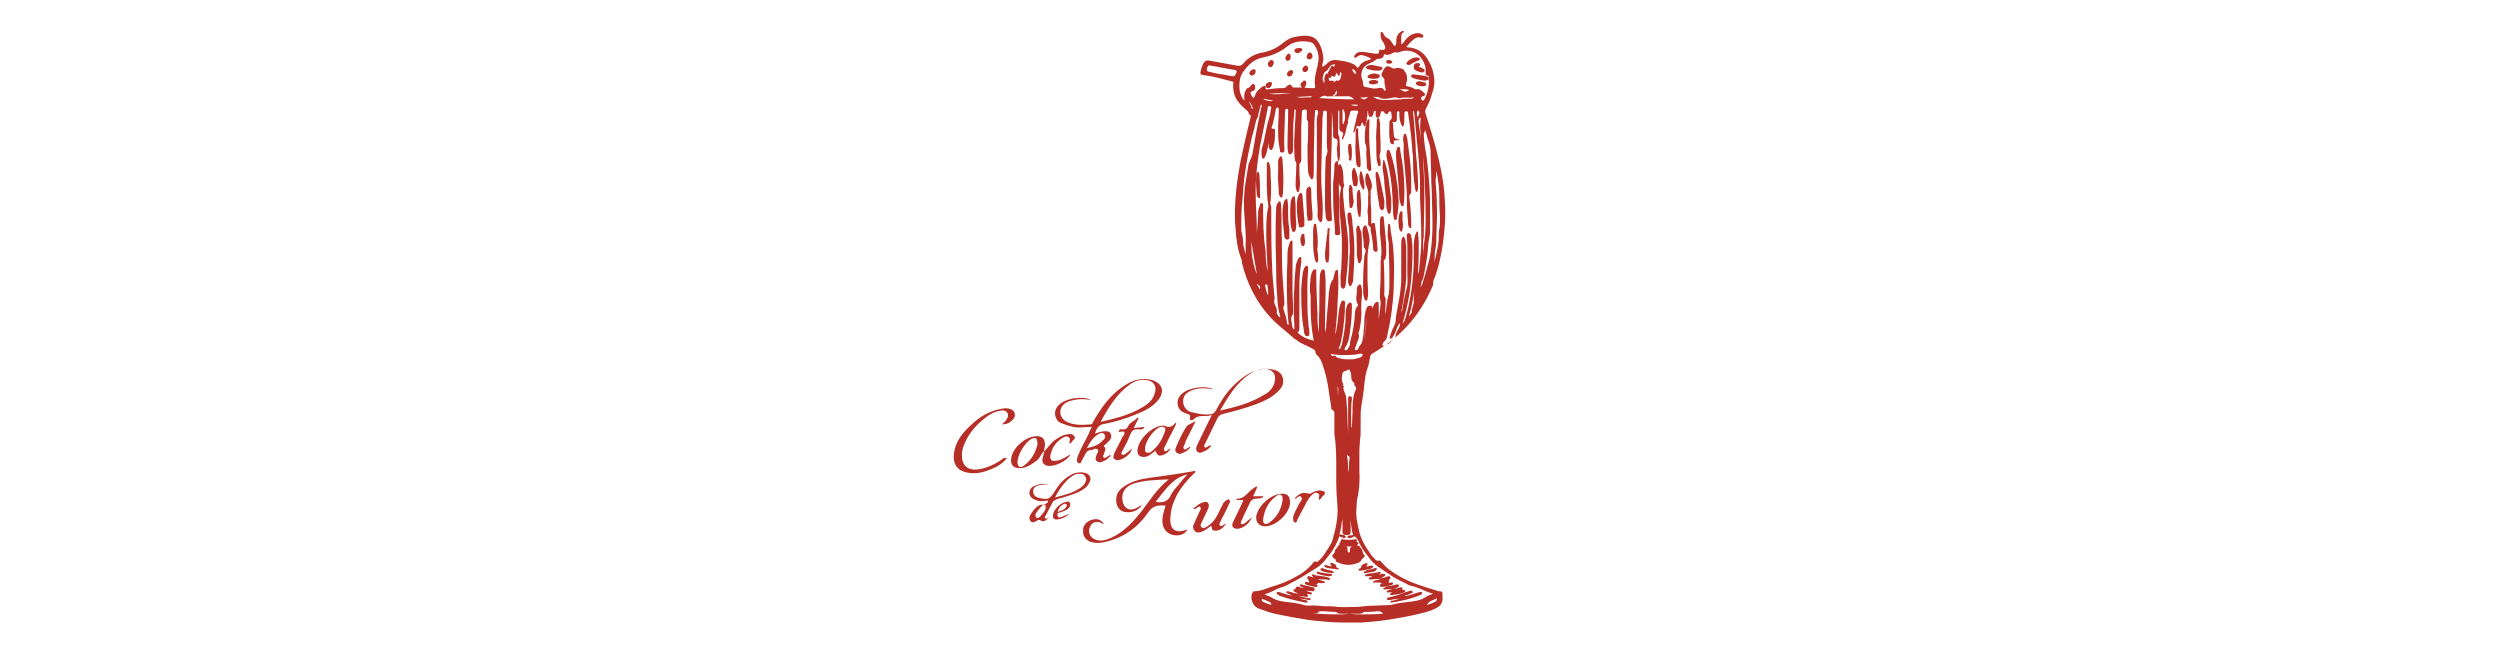 <?xml version="1.0" encoding="UTF-8"?> <svg xmlns="http://www.w3.org/2000/svg" version="1.1" id="Capa_1" x="0" y="0" viewBox="0 0 111.8 104.3" xml:space="preserve" width="400"><style>.st0{fill:#b72e26}</style><path class="st0" d="M44.2 79.2c.8-1.4 1.8-2.6 3-3.7-.1-.2-.3-.2-.4-.1-2.2.4-4.4.7-6.6 1-1.5.2-3.1.5-4.4 1.4-.9.6-1.4 1.3-1.3 2.4 0 .8.6 1.6 1.3 1.7 1.1.2 2-.1 2.8-1-.4 0-.5.2-.7.3-1.2.7-2.2.2-2.4-1.1-.2-1.3.4-2.2 1.7-2.7 1.8-.6 3.8-.6 5.7-.7-1.9 1.5-3.1 3.5-4.5 5.3-1.3 1.6-2.7 3.1-4.6 4-.9.4-1.8.7-2.7.3-.8-.3-1.2-1.2-.8-2 .3-.8 1.1-1 1.9-.6.1.1.2.2.3.1-.5-.7-1.1-.9-2-.6-.9.3-1.4 1-1.3 1.9 0 .8.5 1.3 1.2 1.6.6.2 1.3.2 1.9.1 3.1-.6 5.5-2.2 7.3-4.8.7-1.1 1.6-1.2 2.8-1.1-.3.9-.6 1.9-.5 2.8.1 1 .8 1.7 1.7 1.9 1 .2 1.9-.1 2.3-.9-2 .8-3 0-2.7-2.3.1-1.2.5-2.2 1-3.2zm-3.4 1.1c1.5-1.9 2.8-3.9 5.1-4.4-.4.4-.9 1-1.3 1.5-.5.6-1 1.1-1.3 1.7-.5 1.2-1.4 1.4-2.5 1.2zM27.6 68.3c.9.2 1.9 0 3 0-.2.4-.4.7-.5 1.1-.6 1.2-1.3 2.4-1.8 3.7-.1.4-.2.9.2 1 .4.2.4-.4.6-.6.4-.6.5-1.5 1.4-1.5.3 0 .7-.4 1-.1.3.3-.1.6-.2 1-.1.3-.2.6.1.9.2.2.5.2.8.1.5-.2.9-.4 1.2-.8.1 0 .3-.2.2-.2-.2-.2-.2 0-.4.1s-.5.4-.7.2c-.3-.2.1-.5.1-.8.1-.3.3-.6 0-.9-.2-.2 0-.3.2-.4l.6-.6c.3-.3.4-.7.2-1.1-.2-.4-.5-.4-.9-.4-.6 0-1.1.2-1.6.4.2-.9.7-1.5 1.6-1.6 1.6-.3 3.2-.8 4.7-1.4 1.5-.6 2.9-1.2 3.9-2.5 1-1.4.5-2.6-1.1-3.1-1.6-.4-3.1 0-4.4.9-2.2 1.4-3.6 3.4-4.9 5.6-.1.2-.2.6-.5.6-1.4.1-2.7.2-4-.5-1.2-.8-1.1-2.3.1-3 .6-.3 1.2-.4 1.8-.5.7-.1 1.5 0 2.2.1-1.4-.7-4.1-.3-5.2.8-.8.8-.8 1.9 0 2.7.8.4 1.5.6 2.3.8zm9.1-6.8c.7-.5 1.5-.8 2.5-.7 1.3.1 1.9 1 1.4 2.3-.4 1.2-1.4 1.8-2.5 2.4-1.9 1-3.9 1.5-6.1 2 1.3-2.4 2.6-4.5 4.7-6zm-5.1 8c.3-.2.7-.4 1 0 .3.4 0 .8-.3 1-.6.7-1.5 1-2.5 1.2.5-1 1-1.7 1.8-2.2zM45.8 66.2c.3.1.6.1.5.7-.1.4.3.4.6.2.8-.9 1.9-.3 2.9-.7l-.7 1.4c-.6 1.2-1.1 2.3-1.7 3.5-.1.3-.2.6 0 .9.2.2.4.3.7.2.6-.2 1.2-.5 1.6-1.1-.2-.1-.2 0-.3 0-.2.1-.5.4-.7.3-.3-.2 0-.6.1-.8.6-1.3 1.3-2.6 1.9-3.9.2-.4.5-.6 1-.7 1.7-.4 3.4-.9 5.1-1.5 1.3-.5 2.7-1.1 3.7-2.2.6-.6.9-1.3.6-2.2-.3-.8-1-1.1-1.7-1.2-1.6-.3-3 .2-4.2 1-2.1 1.4-3.6 3.3-4.7 5.5-.3.5-.6.7-1.1.7-.9.1-1.8-.1-2.6-.3-1-.1-1.6-.9-1.6-1.8s.5-1.4 1.5-1.8c1.1-.4 2.3-.3 3.4-.1-1.4-.7-4.1-.3-5.2.8-.8.8-.8 1.9 0 2.7.1 0 .5.3.9.4zm10.1-6.4c.7-.5 1.5-.8 2.4-.8 1.3.1 1.9 1 1.5 2.3-.3.9-.9 1.5-1.7 1.9-2.1 1.3-4.4 1.9-7 2.5 1.4-2.4 2.7-4.5 4.8-5.9zM16.2 73.5c-1.1.8-2.4 1.4-3.8 1.6-1.7.2-2.6-.6-2.6-2.3 0-.5.1-1 .3-1.5.6-1.6 1.6-2.9 2.9-4 .9-.8 1.8-1.4 3-1.6.4-.1.9 0 1.1.4.2.4 0 .8-.2 1.1-.2.3-.5.5-.7.7.7 0 1.2-.2 1.7-.7.7-.7.4-1.6-.5-1.8-.4-.1-.8-.1-1.2 0-1.8.3-3.3 1.1-4.6 2.3-1.6 1.4-2.9 2.9-3.1 5.1-.1 1.5.6 2.5 2.1 2.8 1.3.3 2.6 0 3.8-.5 1-.4 1.9-.9 2.6-1.8-.6-.1-.6.1-.8.2zM52.2 80c-.3.2-.6.4-.7.8-.3.5-.5 1-.7 1.4-.4.8-.9 1.5-1.7 2-.3.2-.6.4-.9.2-.4-.3-.1-.6 0-.9.3-.7.7-1.4 1-2.1.1-.3.2-.6 0-.9-.2-.3-.5-.2-.9-.1-.6.2-1 .6-1.5 1 .2.1.3 0 .4 0 .2-.1.5-.5.7-.3.3.2 0 .6-.1.8-.3.7-.6 1.3-.9 2-.2.4-.1.8.2 1.1.3.3.7.2 1 .1.6-.2 1.1-.6 1.6-1 .1.4.1.8.5.8.9.1 1.4-.5 1.9-1.1-.1 0-.2.1-.3.1-.2.1-.5.4-.7.2-.2-.2 0-.5.1-.7.2-.4.3-.7.5-1 .3-.6.6-1.2.9-1.9.1-.1.2-.3 0-.5-.1-.2-.2-.1-.4 0zM37.9 72c-.1.8.4 1.2 1.2 1.1.7-.1 1.1-.6 1.7-1 .1.4.3.8.7.8.8-.1 1.3-.5 1.7-1.1-.1 0-.2 0-.3.1-.2.1-.5.5-.7.2-.2-.2 0-.5.1-.7.1-.1.1-.3.2-.4.5-1.1 1.1-2.1 1.6-3.2 0-.1-.1-.1-.1-.2-.5.7-1.1.9-1.8.5H42c-1.7 0-4 2.2-4.1 3.9zm3.7-3.7c.5-.1.9.1.7.7-.4 1.2-1 2.3-2.1 3.2-.2.2-.5.3-.9.2-.2-.1-.2-.4-.2-.5 0-1.4 1.5-3.3 2.5-3.6zM61 79c-1.7 0-3.8 1.9-4.1 3.6-.1.9.4 1.5 1.2 1.6 1.8.2 4.3-2.1 4.2-3.9 0-.9-.5-1.4-1.3-1.3zm-2.1 4.7c-.5.3-1 .1-.9-.6.2-1.6.9-2.9 2.2-3.8.6-.4 1-.1.9.8-.2 1.4-.9 2.7-2.2 3.6zM23 72.1c-.1-.3.1-.6.1-.9 0-1-.5-1.5-1.5-1.4-1.7.1-3.7 1.9-3.9 3.5-.2 1.1.4 1.7 1.6 1.6 1-.1 1.8-.7 2.6-1.3.4-.4.6-1 1.1-1.5zm-3.4 2.5c-.5.3-.8.1-.9-.5-.1-1.2 1.2-3.4 2.3-3.9.6-.3.9-.1.9.9-.3 1.3-1 2.6-2.3 3.5z"></path><path class="st0" d="M36.7 69.6c.3-.7.6-1 1.4-.9.3 0 .7.1.9-.4-.6.1-1.1.1-1.7.2.3-.6.5-1.1.8-1.6-.1 0-.1-.1-.2-.1-.4.6-1.2.7-1.5 1.4-.2.4-.4.5-.8.5-.3 0-.7-.1-.7.4h.2c.2 0 .6-.2.7.1.1.2-.1.5-.3.7-.4.9-.9 1.7-1.3 2.6-.2.5-.3.9.3 1.1.8.2 2.4-.9 2.5-1.8-.4.3-.7.6-1 .8-.2.1-.4.3-.6.1-.2-.2 0-.4.1-.6.4-.8.9-1.6 1.2-2.5zM55.9 80.4c.2-.4.4-.5.8-.6.4-.1 1 .1 1.4-.4h-1.7c.2-.5.5-1 .7-1.6-1.4.4-1.8 2.1-3.4 2 0 .1.1.1.1.2h1c0 .3-.2.5-.3.8-.4.9-.9 1.8-1.3 2.7-.3.6-.1 1 .5 1.1.9.1 2.1-.8 2.5-1.8-.4.3-.8.6-1.1.9-.2.1-.4.3-.6.1-.2-.2 0-.4.1-.6.4-1 .9-1.9 1.3-2.8zM23.4 74.5c1.1.3 3.2-.7 3.8-1.8-.8.4-1.4.9-2.2 1-.9.2-1.2-.2-1-1 .2-1 .8-1.9 1.7-2.5.3-.2.7-.5 1.1-.3.5.2.2.7.2 1l.1.1.3-.3c.1-.3.7-.5.4-.9-.3-.4-.7-.4-1.2-.3-.7.1-1.3.5-1.9.9-.7.5-1.1 1.2-1.7 1.8l-.3 1.2c-.1.5.1.9.7 1.1zM67.3 78.5c-.5-.1-1 .1-1.4.3-.2.1-.3.2-.5.2-1.1-.3-1.6-.1-2.4.8.4.1.7-.7 1.1-.3.3.4-.2.8-.4 1.2l-.6 1.2c-.1.3-.3.6-.3 1 0 .3 0 .6.3.7.3.1.3-.3.4-.5.3-.6.6-1.1.9-1.7.4-.7.7-1.5 1.3-2.1.3-.3.6-.6 1-.4.5.2.2.6.2.9 0 .1.1.1.1.2.2-.2.4-.4.5-.6.6-.4.5-.8-.2-.9zM45.7 70.4l1.5-3c-.6.3-1.2.5-1.5.9-.7 1.1-1.2 2.2-1.7 3.4-.2.5.2 1 .8.9.6-.2 1.2-.5 1.6-1.1-.5 0-.8.7-1.1.3-.2-.3.2-.7.3-1.1 0-.2 0-.2.1-.3zM26.5 80.3c-.9.1-2 1.2-2.1 2-.1.6.1.9.8.8.7-.1 1.3-.4 1.8-.9-.4.2-.8.3-1.2.5-.3.1-.6.2-.7-.2-.1-.5.2-.5.4-.5.5-.2 1-.3 1.4-.7.2-.2.3-.5.2-.8-.1-.3-.4-.3-.6-.2zm0 .8c-.3.5-.8.6-1.4.8.2-.6.5-1 .9-1.2.2-.1.3-.2.5 0 .2 0 .1.2 0 .4z"></path><path class="st0" d="M30.3 76.3c-.2-.5-.6-.6-1.1-.7-.8-.1-1.6.1-2.3.6-1 .6-1.7 1.5-2.3 2.5-.7 1.1-1 1.3-2.3 1-.6-.1-1.1-.4-1.1-1.1 0-.7.6-.9 1.1-1 .5-.1 1 0 1.5 0-.7-.1-1.3-.3-2 0-.6.2-1.2.5-1.2 1.3.1.8.7 1 1.3 1.2.6.2 1.2 0 1.7 0 0 .5-.6.5-.6.7v.1s-.6-.5-1.4.4c-.3.2-.4.5-.6.7-.3.4-.6.9-.2 1.4.4.4.8 0 1.2-.2h.3c.6.5.9 0 1.4-.3-.2 0-.4.2-.6 0-.1-.1 0-.3.1-.4.3-.6.7-1.3 1-1.9.2-.5.5-.6 1-.8.9-.2 1.7-.5 2.6-.8.8-.3 1.6-.7 2.1-1.3.4-.6.6-1 .4-1.4zm-8 6.4s-.1.1 0 0c-.2.1-.4.3-.6.1-.2-.2-.1-.4-.1-.6 0 0 1.5-2.3 1.6-1.2.1.8-.6 1.2-.9 1.7zm7.2-5.4c-.2.3-.5.6-.8.8-1.2.8-2.5 1.1-4 1.5.6-1.2 1.3-2.2 2.2-3 .5-.4 1-.8 1.6-.8.4 0 .8 0 1 .4.3.3.2.7 0 1.1zM73.4 75.3v-3.2c0-.6.1-1.2.1-1.8.1-.5.1-1 .1-1.5v-1.7c0-.7 0-1.4.1-2 .2-1.2.4-2.5.5-3.7.1-.8.2-1.7.5-2.5.2-.5.3-1.1.4-1.7 0-.3.2-.6.5-.7.7-.4 1.4-.9 2-1.3 3.4-2.4 5.9-5.6 7.5-9.4.1-.1.1-.3.1-.4 0-.4.1-.7.3-1.1 1-2.8 1.4-5.8 1.6-8.7.1-1.6 0-3.1-.1-4.7-.2-2.4-.7-4.7-1.3-7-.5-1.9-1.1-3.8-1.7-5.7-.1-.3-.1-.6.1-.9.3-.6.6-1.2.8-1.9.2-.7.5-1.4.5-2.2 0-1.2-.3-2.4-.9-3.4-.6-1.2-1.6-2-3-2.2-.2 0-.4 0-.6-.1.5-.5.9-1.1 1.5-1.4.2-.1.4-.2.7-.1h.1c.2 0 .3.1.4-.1.1-.2 0-.3-.2-.4-.2-.1-.3-.2-.5-.2-.5 0-1 .1-1.4.4-.4.3-.7.6-.9.9-.1.2-.3.4-.5.5V5.9c0-.3 0-.5.3-.7.1 0 .1-.1.1-.2-.1-.1-.2-.1-.3 0-.4.2-.7.5-.8.9-.1.3-.1.6-.1.9 0 .2 0 .4-.3.6-.1-.2-.3-.4-.4-.6-.2-.3-.4-.6-.7-.7-.3-.1-.5-.4-.6-.6 0-.1-.1-.2-.2-.3 0-.1-.1-.1-.2-.1s-.1.1-.1.2c0 .5 0 .9.3 1.3.2.2.3.5.4.8.1.4 0 .6-.5.6-.4-.1-.4-.1-.5.4 0 .1-.1.2-.2.2H76c-.7-.1-1.3-.2-2-.3-.5 0-1 0-1.3.5-.1.1-.2.3-.1.4.1.1.3 0 .4-.1.2-.1.4-.3.7-.3.6.1 1.1.3 1.6.6-.2.2-.5.2-.7.3-.4.1-.7.3-1 .6-.1.1-.2.3-.3.4-.1.2-.2.2-.3 0-.2-.2-.4-.4-.7-.5-.9-.4-1.8-.5-2.7-.6-.5 0-.9.1-1.3.5-.2.2-.4.4-.8.6-.1-.2 0-.3 0-.5.1-.4.2-.8.1-1.2-.1-.8-.3-1.6-.8-2.3-.3-.5-.8-.8-1.3-.9-1-.2-1.9 0-2.8.2-.7.2-1.3.7-1.8 1.1-.7.5-1.4.9-2.2 1.1-.3.1-.5.2-.8.2-1.2.2-2.3.8-3.1 1.8-.3.3-.6.4-1 .3-1.5-.3-2.9-.5-4.4-.8-.4-.1-.7 0-1 .5-.2.4-.3.8-.4 1.2-.1.4 0 .6.4.6.4.1.8.1 1.2.2 1.1.2 2.2.5 3.3.8.4.1.4.1.3.5 0 .4 0 .8.1 1.2.2 1.2 1 2 1.9 2.8.2.2.5.3.5.7 0 .1.1.1.1.1.3.1.2.3.2.5-.6 2.3-1.1 4.6-1.6 6.9-.6 3.2-1 6.4-.9 9.7 0 .4.1.9.1 1.3.1 1.6.3 3.2.9 4.7.1.2.1.4.1.6.8 3.3 2.3 6.4 4.7 8.9 1.1 1.2 2.4 2.1 3.6 3.2.2.2.5.3.7.5.7.5 1.5.7 2.3 1.2.3.1.5.3.5.7 0 .1.1.2.2.3.5.4.7 1 .9 1.5.5 1.4.8 2.8 1 4.2.1.9.3 1.8.4 2.7 0 .2 0 .3.2.4.3.1.3.4.3.7V69.5c.3 1.8.3 3.7.3 5.6v2c0 1.3.1 2.7.2 4 .1 1.8-.3 3.6-.8 5.3-.1.2-.1.3-.2.5-.3.5-.5.9-.8 1.3-.3.5-.7 1.1-1.2 1.5-.1.1-.2.2-.3.2-.4-.2-.6.1-.8.4-.7.8-1.6 1.5-2.6 2-1.2.7-2.5 1.2-3.9 1.6-.9.3-1.7.7-2.7.7-.2 0-.3.2-.4.4-.1.4-.1.8 0 1.1.2.7.6 1.1 1.2 1.3.8.3 1.6.6 2.5.8 1.8.4 3.6.7 5.4 1 1.8.2 3.6.4 5.4.4h3.1c1.3-.1 2.6-.2 3.9-.4 1.9-.3 3.8-.6 5.7-1.1.8-.2 1.5-.4 2.3-.8.6-.3.9-.7 1-1.3v-.9c0-.4-.1-.5-.5-.5-.1 0-.3 0-.4-.1-2-.6-4.1-1.2-6-2.3-1-.6-2-1.2-2.7-2.1l-.3-.3c-.1-.1-.2-.2-.3-.1-.2.1-.3 0-.5-.1-.2-.3-.5-.5-.7-.8-.9-1.3-1.7-2.5-2-4.1-.2-.9-.4-1.7-.4-2.6 0-.7.1-1.4.1-2 .4-1.7.5-3.3.4-4.8zm12.1-35.1c.1-.5.2-1 .2-1.5 0-1.9.2-3.8.1-5.7 0-1.3-.1-2.6-.2-3.9v-.4c.1-.5.1-.9.1-1.4.2.8.3 1.6.4 2.4.1 1 .1 2 .1 3 0 .8.1 1.5.1 2.3 0 .5 0 1-.1 1.6-.1.4-.1.9-.1 1.3 0 1.4-.4 2.7-.7 4.1.1-.7 0-1.3.1-1.8zM53.7 11.7c0 .1-.1.1-.1.2-.1.2-.2.3-.4.3-.8-.1-1.6-.3-2.4-.4-.5-.1-.9-.2-1.4-.3-.4-.1-.4-.1-.4-.5 0-.1 0-.2.1-.2.1-.3.1-.4.5-.3 1.3.2 2.6.5 3.9.7.3.1.3.1.2.5zm20.4 42.6c.3-1.5.4-3.1.6-4.7-.2 1.6-.2 3.2-.6 4.7zm8-5.9c0 .2-.1.3-.1.5-.1.3-.2.5-.2.8 0 .4-.2.6-.5.9.5-1.4.7-2.9.9-4.3-.1.7-.1 1.4-.1 2.1zm1.8-27.6c.2.4.3.9.4 1.3.1.2.1.4.2.6.2.6.3 1.2.3 1.8 0 1.4.1 2.7.1 4.1 0 .8.1 1.6.1 2.5 0 1.6.1 3.1.1 4.7 0 1.5-.1 3-.3 4.6-.1.6-.2 1.2-.4 1.8-.3 1.1-.6 2.3-1 3.4-.1.1-.1.3-.2.4.1-.4 0-.8.3-1.2.1-.2.2-.5.2-.7.3-1.5.6-3 .7-4.6 0-.7.2-1.4.3-2.1v-5.6c-.1-2.7-.3-5.5-.8-8.2-.1-.8-.2-1.5-.2-2.3.2-.1.1-.2.2-.5zm-.8-2c.1.1.1.1.1.2-.1.8-.1 1.6 0 2.4.1 1.3.2 2.6.4 3.9.2 1.7.2 3.4.3 5.1.1 1.7.1 3.3.1 5 0 1.3-.1 2.6-.3 3.9 0 .5-.1 1-.1 1.6v-1.7c0-.4 0-.9.1-1.3 0-2.2.1-4.5.1-6.7 0-1.9-.1-3.7-.2-5.6-.1-2-.4-3.9-.7-5.9-.1-.4 0-.6.2-.9zm-.4 0c-.1-.3-.1-.6-.1-.8 0-.1.1-.3.2-.3s.2.2.2.3c0 .3-.2.5-.3.8zm-8.3-8.3c.2-.2.5-.3.7-.4.4-.2.7-.3 1-.6.2-.1.4-.1.6-.1.3-.1.6-.2.6-.6 0-.1.1-.2.2-.1.4.2.8 0 1.2-.2.2-.1.4-.2.6-.1.2 0 .4 0 .6-.1 1.6-.6 3.4.2 4 2.2.1.2.1.5.1.7v.6c0 .2.1.3.3.3.2 0 .2.1.2.3.1 1.2-.1 2.4-.7 3.5-.1.1-.1.2-.3.2-.1-.1-.2-.2-.2-.3 0-.2 0-.4.3-.4.1 0 .2-.1.2-.1.1-.1.2-.2 0-.4-.4-.3-.7-.8-1.3-.6-.1 0-.2 0-.3-.1-.3-.2-.7-.3-1.1-.4-.3 0-.3-.1-.2-.4.1-.4.2-.7.1-1.1 0-.3-.1-.6-.3-.8l-.1-.1c0-.2-.2-.4-.4-.4-.3-.1-.6-.2-.9-.1-.3.1-.5.1-.8-.1-.6-.3-.8-.3-1.2.3l-.3.6c-.1.2-.1.5.2.7.1.1.2.2.2.4 0 .5.1 1 .2 1.5 0 .1.1.2-.1.2-.1 0-.2 0-.2-.1 0-.2-.1-.2-.3-.3-.2 0-.4-.1-.6 0-.7.2-1.4-.1-2.1-.2-.2 0-.3-.2-.3-.5 0-.4-.2-.8-.3-1.2 0-.7.2-1.3.7-1.7zm5.6 5.2c.7-.2 1.3 0 2-.1h.2c-.3.2-.5.2-.8.2-.5 0-.9 0-1.4.1-.8 0-1.6.1-2.5.1-.7 0-1.3-.1-1.9-.5.5 0 .9 0 1.2.2.5.2 1 .1 1.6 0 .4-.1.8-.2 1.2 0h.4zm-.2-1.4c0-.1.1-.1 0 0 .6 0 1-.1 1.6.1-.4.2-.7.4-1.1.1-.1-.1-.3-.1-.5-.2.1.1 0 0 0 0zm-5 1.2c-.5.5-.7.5-1.3.1.4 0 .9 0 1.3-.1zm-1.6 1.3c-.2.2-.3.2-1.2 0 .4-.1.7-.1 1.2 0zm-.7-5.7c.2.2.3.3.4.6 0 0 0 .1-.1.1-.3 0-.3-.3-.5-.5 0 0 0-.1-.1-.2h.3zm-4.8.7c.1-.1.1-.3.2-.3.4-.2.6-.6.8-.9.2-.2.4-.3.8-.3 0 .2 0 .4-.3.3-.2-.1-.4 0-.4.2l-.3.6c-.2.2-.2.6 0 .9 0 .1.1.2.2.2s.1-.1.2-.2c0-.1 0-.1.1-.2.2.1.3.3.5.1.1-.1.1-.3.2-.5h.1c.1.1.1.4.3.4.2 0 .2-.3.2-.4 0 0 0-.1.1-.2.1.2.2.3.1.5 0 .2-.1.3-.1.5s-.3.5-.5.4c-.3-.1-.4.1-.5.3-.1-.2-.1-.3-.4-.3-.4.1-.5 0-.5-.4 0-.2 0-.4-.1-.6-.1-.2-.2-.2-.3-.1-.2.2-.3.5-.3.8v.7c-.4-.4-.3-1-.1-1.5zm1.4 3.5c.1-.2.3-.1.4-.3.1-.2.1-.4.3-.5.1.6-.2.9-.7.8zm-.9.1c.1.1.3 0 .5 0h2.6c.6 0 .7 0 1.3.5-1.9 0-3.7-.1-5.6-.2.4-.3.7-.5 1.2-.3zm2.6 4.5c-.1-.1-.1-.2-.1-.4V17.6l.1-.1c.1 0 .1 0 .1.1.3.6.3 1.6-.1 2.3zm-15.3-5.8c-.1 0-.1.1-.2.2-.3.5-.4 1-.3 1.6v.2c-.6-.7-.8-1.5-.8-2.3 0-.8.1-1.6.6-2.3.8-1.1 1.7-2 3.1-2.3.2 0 .3-.1.5-.1 1.3-.3 2.5-.9 3.5-1.7 1-.8 2.2-.9 3.5-.7.4.1.6.2.8.5.6.9.8 1.8.6 2.8-.1.8-.4 1.6-.5 2.4 0 .4-.1.8 0 1.2.1.5 0 .5-.4.5s-.8 0-1.3-.1c.2-.2.3-.4.3-.7 0-.2 0-.3-.2-.4-.2-.1-.3.1-.4.2-.4.3-.4.5-.1.9h-1.3c-.1 0-.2 0-.3-.2-.1-.3-.3-.3-.5-.2-.1 0-.3.1-.3.2-.2.3-.5.3-.8.3-.8 0-1.5.1-2.3.2-.3 0-.3 0-.3-.3s-.1-.3-.4-.2c-.6.4-1.1.8-1.3 1.5-.1.1-.1.3-.2.4-.3-.2-.4-.5-.5-.8-.1-.2.1-.2.2-.3.5-.1.6-.4.5-.9-.1-.3-.3-.3-.5-.2-.3.4-.5.6-.7.6zm10.3 1.4c-.4.2-.8 0-1.2.1-.4.1-.8 0-1.3-.1.9 0 1.6-.1 2.4-.1l.1.1zm-6.9-.5c1.2-.1 2.4-.1 3.6-.1-1.2.1-2.4.3-3.6.1zm.7 1.1c-.5.2-1 0-1.5-.2v-.1l1.5.3zm-3.5 1.2c.1-.4-.2-.6-.4-1.1.3.3.5.6.6 1 0 .1.1.2 0 .2s-.2-.1-.2-.1zm-.5 9.4c-.2 1.4-.5 2.7-.6 4.1-.1 1.2-.1 2.4 0 3.6.1 1.6.3 3.2.2 4.8v1.5c-.2-.7-.4-1.3-.4-2 0-.5-.1-.9-.2-1.4-.1-.3-.1-.6-.1-.8 0-1.5 0-3.1.2-4.6.1-1.4.2-2.8.4-4.2.3-2.1.7-4.1 1.2-6.1.2-.7.4-1.4.5-2 .1-.3.1-.5.3-.8.1-.1.1-.2.1-.3.1-.6.3-1.1.4-1.7l.1-.1c.1.2.1.3 0 .5-.4 1.9-.8 3.8-1.1 5.7-.1.6-.2 1.2-.3 1.7-.1.4-.2.7-.4 1.1-.1.2-.3.6-.3 1zM57 43.9c-.7-1.7-.9-3.5-.9-5.3.3 1.8.6 3.5.9 5.3zm0 1.5c.4.2.6.5.5.9-.2-.3-.4-.6-.5-.9zm1.4.7c0-.1 0-.2-.1-.3 0-.1 0-.3.2-.3.1 0 .2.1.2.2 0 .3.1.6.1.9v.7c-.2-.4-.3-.8-.4-1.2zm10.1 1c-.1 1.6-.3 3.2-.4 4.7 0 .4 0 .9-.2 1.3v-1.3c0-1.9.1-3.8.1-5.8 0-.8 0-1.5-.1-2.3 0-.4-.1-.6-.3-.6-.3 0-.3.3-.4.5-.1.1-.1.3-.1.4-.1 1.4-.1 2.8-.1 4.2 0 1.7-.1 3.3-.1 5-.2-1-.2-2-.2-2.9-.1-2.3-.2-4.5-.2-6.8 0-.1.1-.4-.2-.4-.2 0-.3.1-.4.3-.2.3-.2.6-.3 1-.1 1-.2 2 0 3v1.3c0 1.9.1 3.8.5 5.8-1-.2-1.9-.6-2.6-1.3.3-.2.3-.5.3-.8v-6.5c0-1.3.1-2.6.3-3.9v-.7c0-.1 0-.2-.1-.2s-.2.1-.3.2l-.1.1c-.2.5-.4.9-.4 1.5-.1 1-.2 2-.2 3-.1 1.2-.1 2.4-.1 3.7 0 1 .1 1.9.1 2.9v.2c-.2 0-.2-.2-.3-.3-.1-.4-.1-.8-.2-1.2 0-.3 0-.6.2-.8.1-.1.1-.4.1-.6 0-1.2-.1-2.4-.1-3.5v-7.6c0-.1 0-.2-.1-.2s-.2 0-.2.1c-.1.1-.2.2-.2.4-.2.5-.3 1.1-.3 1.6 0 1.4-.1 2.7-.1 4.1 0 2.4 0 4.8.3 7.3-.2-.1-.3-.2-.3-.4 0-.5-.2-1-.3-1.4-.1-.2-.1-.4-.2-.6-.1-.2-.1-.4 0-.6.1-.2.1-.5.1-.7l-.3-4.2c-.1-1.9-.1-3.8-.1-5.7-.1-1.6 0-3.2-.1-4.8 0-.4 0-.8-.1-1.2 0-.2-.2-.3-.3-.1-.2.2-.4.5-.4.8-.1 1.8-.1 3.6-.1 5.3 0 1.9.1 3.9.1 5.8 0 1.3.1 2.6.2 3.9 0 .8.2 1.6.4 2.4 0 .1.1.1 0 .3-.3-.3-.6-.5-.5-1 0-.4-.1-.7-.3-1-.1-.3-.2-.6-.1-.9.1-.2 0-.3 0-.5-.1-1.1-.2-2.3-.3-3.4-.2-3.5-.2-7-.2-10.5 0-.3 0-.5-.1-.8-.1-.2-.1-.3 0-.5.1-1.3.1-2.7 0-4 0-.6 0-1.1-.1-1.7-.1-.4-.2-.6-.3-.6-.3.1-.2.4-.2.6v.1c0 2-.1 4.1.2 6.1 0 .2.1.3 0 .5-.3 1.4-.3 2.8-.3 4.2 0 1.8.1 3.6.2 5.4v.6c-.2-1.1-.3-2.1-.3-3.2-.4-2.7-.4-4.9-.4-7.2v-.2c0-.1 0-.3-.2-.3s-.3.1-.3.3c-.1.4-.3.7-.3 1.1 0 1.1-.1 2.2-.2 3.4v-.2c0-2.2-.2-4.3-.2-6.5 0-2.4.3-4.9.7-7.2.4-2 .8-4 1.2-5.9 0-.1 0-.3.1-.4 0-.1.1-.2.3-.1.1 0 .2.1.2.2 0 .2-.1.4-.1.6-.1.7-.3 1.3-.5 2-.1.6-.3 1.3-.4 1.9-.1.6-.2 1.1-.4 1.7-.2.5-.2 1.1-.1 1.6 0 .1 0 .3.2.4.2 0 .2-.2.3-.3.2-.4.3-.8.4-1.3.1-.3.1-.6.2-.9v.4c0 .2 0 .3.1.5.1.1.1.2.3.2.1 0 .2-.1.2-.2.2-.3.2-.7.3-1 .1-.6.1-1.2.1-1.9 0-.3 0-.3-.5-.3-.1-.2 0-.4.1-.6.2-.8.4-1.6.5-2.4 0-.1 0-.2.1-.2 0-.1.1-.2.2-.2s.2.1.2.2v.4c0 .9-.1 1.9-.1 2.8 0 1 0 1.9.2 2.9 0 .2.1.4.1.7 0 .2.2.2.4.2s.3-.1.3-.3v-.4c-.1-1.9.1-3.9.1-5.8 0-.1 0-.3.1-.4.1-.1.1-.1.2-.1s.2.1.2.2v.2c0 1.8-.1 3.6-.1 5.3 0 .4 0 .8.1 1.2 0 .2.1.4.3.4.2 0 .3-.2.4-.3.1-.3.1-.5.1-.8v-2.5c0-1.1.1-2.2.2-3.3v-.2c0-.1.1-.1.1-.1s.1 0 .1.1c.1.1 0 .2 0 .4 0 .7-.1 1.4-.1 2.1-.1 1.5-.2 2.9-.1 4.4 0 .3 0 .7.1 1v.2c.3.3.2.6.2 1 0 .9-.1 1.9-.1 2.8 0 .3 0 .5.1.8 0 .1.1.2.1.3 0 .1.1.2.2.1.1 0 .1-.1.2-.2 0-.4.1-.7.1-1.1 0-.7-.1-1.3-.1-2v-1c0-.1 0-.3.1-.3.3-.3.2-.7.2-1v-4.6c0-.9.1-1.7.1-2.6 0-.3.4-.5.7-.3.1.1.1.1.1.2v.5c0 .3-.1.7.1 1 .1.2.1.4.1.6 0 1.2 0 2.4-.1 3.5 0 1.3 0 2.7.1 4 0 .4.2.8.4 1.1 0 .1.1.2.2.2s.1-.1.2-.2c.1-.4.1-.8.1-1.2v-1.4c0-2.1.1-4.2.1-6.3 0-.6.1-1.1.1-1.7 0-.2 0-.3.2-.3s.3.1.3.4c0 .1 0 .3-.1.4-.2.8-.1 1.6-.1 2.3v5.6c0 1-.1 2.1 0 3.1v1.4c0 1.2.2 2.5.1 3.7 0 .3.1.6.3.9.1.2.3.2.4 0 .1-.2.1-.5.1-.7.1-1.4 0-2.7-.1-4-.1-1.1-.1-2.1-.1-3.2.1-2.9.1-5.7.2-8.6 0-.3.1-.6.1-.9 0-.2.1-.3.3-.3.2 0 .3.1.3.3v4.9c0 .4 0 .8.1 1.1 0 .2 0 .4-.1.7-.1.2-.2.5-.2.7-.1 2.4-.1 4.7-.1 7.1 0 .6 0 1.1.1 1.7 0 .3 0 .5.1.8.1.3.3.5.6.4.3-.1.4-.2.3-.5-.2-3.2-.2-6.5-.1-9.7.1-2.4.1-4.8.1-7.2v-.2c.1 1.1.2 2.3.2 3.4v.5c0 .3.1.4.4.5.2 0 .3.2.3.4 0 .3 0 .7-.1 1v.3c.1.6 0 1.2.2 1.8-.5.1-.6.5-.6.9 0 .9-.1 1.8-.2 2.7v.5c0 1.5 0 3 .1 4.5.1 1 .2 2 .2 3 0 .1 0 .3.2.3.5.1.7-.1.6-.5 0-.7-.1-1.3-.1-2 0-2.2-.1-4.4-.1-6.6 0-.5-.1-1-.1-1.5.1-.4 0-.9-.1-1.3.2.1.3 0 .3-.1 0-.2.1-.5.1-.7 0-.9 0-1.8-.1-2.8v-.2c-.3-.5-.2-1-.2-1.5v-2.5c0-.1 0-.2.1-.2s.1.1.1.1V20.5c0 .3.1.5.4.6.2.1.2.2.2.4-.1.2-.1.4-.2.6v.2c.1 0 .1 0 .2-.1.1-.2.2-.5.3-.7.2-.6.2-1.3.5-1.8v-.1c-.1-.5.2-1 .3-1.5 0-.2.1-.4.4-.4h.7c.2 0 .2.1.2.2s0 .2-.1.3c-.2.9-.4 1.7-.6 2.6 0 .1-.1.3 0 .5.3-.4.3-.9.6-1.2.4.2.4.2.6-.2 0-.1.1-.2.1-.3h.1c.1.1.1.3.2.5 0 .1.1.1.2.1s.1-.1.1-.2c.1-.4.2-.8.2-1.2.1-.3.1-.7.1-1 .2 0 .1.1.1.2s0 .3.1.4c0 .2.1.3.3.3.2 0 .3-.1.3-.2.1-.1.1-.3.2-.5 0-.1 0-.2.2-.3.2.1.1.3.1.5s0 .3.1.5.3.2.5 0c.1-.2.2-.4.2-.6 0-.1 0-.3.2-.3s.3 0 .4.2c0 .1.1.1.2.2.2.1.3.1.4-.1 0-.1 0-.1.1-.2s.4-.1.4.1c0 .4.3.9-.2 1.3-.1.1-.1.2-.1.4 0 1-.1 1.9.1 2.9.1.4.1.4.6.5.1-.2-.1-.5.1-.6.2-.1.4 0 .7-.1h.3c-.1-.1-.2 0-.4-.1-.5-.1-.7-.3-.7-.8 0-.4-.1-.9-.1-1.3 0-.2 0-.4-.1-.7.5.1.7 0 .7-.5v-.9c0-.1 0-.3.2-.3s.2.1.2.3c0 .4 0 .8.1 1.2.1.3.1.5.3.8.1.1.1.2.2.1.1 0 .1-.1.1-.2.1-.4.1-.9.1-1.3v-.6c0-.2.1-.3.3-.3.2 0 .3.1.3.3.1.7.2 1.5.3 2.2.2 1.4.3 2.7.4 4.1.1.6.1 1.3.1 1.9 0 1.2.1 2.5.3 3.7 0 .2.1.3.1.5 0 .1.1.2.2.2s.1-.1.1-.2c.1-.2.1-.3.1-.5 0-1.3-.1-2.6-.2-3.9-.1-.9-.2-1.9-.2-2.9-.1-1.7-.2-3.4-.4-5.1 0-.1-.1-.2 0-.4.1.2.2.4.2.6.1 1 .2 2.1.3 3.1.1 1.4.3 2.8.4 4.3.1 1.2.2 2.4.2 3.7 0 1.5 0 3 .1 4.4.1 1.7.1 3.3.1 5 0 1.3-.2 2.6-.3 3.9 0 .4-.1.8-.2 1.2v-.7c.1-1.5.1-3 .1-4.5 0-.4-.1-.9-.1-1.3 0-.1 0-.3-.1-.4-.2.1-.2.3-.3.4-.2.6-.3 1.3-.3 2v2.7c-.1 3-.5 5.9-1.3 8.7-.1.3-.2.7-.5 1 .1-.2.1-.5.2-.7.6-2.1 1-4.2 1.2-6.4.1-1.4.2-2.9.2-4.3 0-.6 0-1.3-.1-1.9 0-.3-.1-.7-.2-1-.1-.1-.1-.2-.3-.2-.1 0-.2.1-.3.2v.5c.2 2.3 0 4.6.1 6.9 0 .4 0 .8-.1 1.1-.3 1.1-.5 2.2-.7 3.3 0 .2-.1.5-.2.7.1-.8.3-1.5.4-2.3.2-1.3.4-2.5.4-3.8v-4.2c0-.4-.1-.7-.1-1.1 0-.2-.1-.4-.2-.6-.1-.2-.2-.2-.3 0-.2.3-.2.6-.2 1v5.5c0 1.6-.3 3.2-.6 4.8-.1.7-.3 1.4-.3 2.1 0 .3-.2.6-.3.9-.3.5-.4 1-.6 1.5v.1c0 .1-.1.3.1.3.1 0 .2-.1.3-.2.2-.4.5-.8.6-1.2.1-.4.3-.8.6-1.1 0 .3 0 .5-.2.8-.1.3-.3.5-.4.8 0 .1-.1.1-.1.2.1.5-.3.7-.5.9-.3.3-.5.6-.9.7-.2.1-.4.3-.7.2 0-.3.1-.5.3-.7.2-.1.3-.4.4-.6.3-1.6.7-3.1.8-4.7.1-.7 0-1.4.1-2.1 0-.1 0-.2-.1-.3-.1-.2-.3-.2-.4 0-.2.3-.2.7-.3 1-.1.8-.2 1.6-.4 2.4 0-.4 0-.8.1-1.3v-1.3c-.3-.3-.2-.7-.2-1.1 0-1.6 0-3.2-.1-4.9 0-.3 0-.5-.2-.8-.2 0-.2.1-.2.2 0 .3-.1.5-.1.8v.8c0 1.3 0 2.5-.1 3.8 0 .6-.1 1.1.1 1.7v.5c-.1.8-.2 1.5-.3 2.4v-2.5c0-.3-.2-.4-.5-.2-.1.1-.2.2-.3.4-.1.2-.1.4-.2.6v-.1c0-.2-.1-.4-.4-.4-.2 0-.4.1-.5.3-.1.2-.1.4-.2.5-.1.5-.2 1-.2 1.5 0 .9-.1 1.7-.2 2.6-.1.6-.1 1.1-.6 1.6-.1.1-.1.3-.2.4-.1.2-.3.3-.4.2-.2-.1-.1-.2-.1-.3.2-.4.3-.9.5-1.3.1-.3.2-.6.1-.9-.1-.2 0-.4.1-.6.2-1.1.4-2.3.3-3.4 0-.7 0-1.4.1-2 0-.6.1-1.1-.1-1.7 0-.1 0-.2-.2-.3-.1 0-.2.1-.3.2-.1.1-.2.3-.2.4 0 .5 0 1-.1 1.4 0 .4 0 .8.2 1.1.1.1.1.3 0 .4-.3.3-.4.7-.4 1.1-.1 1.5-.3 2.9-.7 4.3-.1.2-.1.4-.1.6 0 .3-.2.6-.4.9-.1.1-.2.2-.4.1-.1-.1-.1-.2 0-.4 0 0 0-.1.1-.1.5-.8.6-1.6.7-2.5.2-1.3.3-2.6.3-3.8v-.5c0-.1-.1-.3-.3-.3-.1 0-.2.1-.3.2-.2.2-.2.4-.3.7-.1.4-.1.9-.1 1.3 0 1.5-.3 3-.6 4.5-.1.3-.2.6-.4.8-.1-.1-.1-.2-.1-.2.4-.7.4-1.5.6-2.3.2-1.5.4-3.1.4-4.6v-.4c0-.2-.1-.3-.2-.3-.2 0-.3 0-.4.2-.1.2-.1.4-.2.5-.2 1-.3 1.9-.4 2.9l-.3 1.8c-.1-.6.1-1.2.1-1.8.1-1 .2-2.1.2-3.1.1-1.6.2-3.2.1-4.8v-.2c0-.1 0-.3-.1-.4-.2-.1-.3.1-.4.3l-.3 1.2c-.5.5-.6 1.5-.7 2.4zm1.4 14.7c.2.3.1.6.1.8v.8c0 .3 0 .5.1.8-.1-.4-.2-2.2-.2-2.4zM58 96.3c-.1 0-.1-.1-.1-.1-.1-.1-.2-.2-.1-.3.1-.1.2 0 .3 0 .3.1.6.3.9.4.2.1.3.2.3.5-.5-.2-.9-.3-1.3-.5zm15.9 2c-.7 0-1.4 0-2-.1-.4 0-.9.1-1.3.1-1.5 0-3.1 0-4.7-.2h.6c.1 0 .2 0 .3-.1.2-.3.4-.2.7-.2.7 0 1.3.1 2 .1.1 0 .2 0 .3.1.2.2.5.2.8.2h2.6c.3 0 .5 0 .8-.2.1-.1.2-.1.3-.1.7 0 1.3 0 2-.1.5 0 .5 0 .9.4-1.3.1-2.3.1-3.3.1zm11.6-2c-.4.2-.9.4-1.3.5.3-.7 1-.7 1.6-1.1 0 .4-.1.5-.3.6zm-12.1-9.4c.4.9 1 1.6 1.6 2.4.8 1.1 1.9 1.7 2.9 2.4.1 0 .1.1.2.1 1 .8 2.1 1.2 3.2 1.8.1.1.2.1.3.1.9.2 1.8.6 2.7 1l.9.3c-.5.2-.9.3-1.3.6-.8.5-1.7.6-2.6.7-.9.1-1.7.2-2.5.4-.1 0-.2.1-.4.1-.8 0-1.7.1-2.5.1-.9 0-1.8.1-2.7.2-1.1 0-2.2.1-3.3 0-.6-.1-1.1-.1-1.7-.1-1 0-1.9-.2-2.9-.1-.3 0-.5 0-.8-.1-1-.3-1.9-.4-2.9-.5-.7-.1-1.4-.2-2.1-.6-.4-.3-.9-.4-1.3-.6.7-.2 1.3-.5 1.9-.8.2-.1.5-.2.7-.3.6-.1 1.1-.4 1.6-.7l.6-.3c1.2-.6 2.3-1.4 3.5-2.1.8-.5 1.4-1.2 1.9-1.9.6-.7 1.1-1.5 1.5-2.4.1-.3.2-.5.3-.8.2.1.5.2.7.3.1 0 .3 0 .3-.2s-.1-.2-.3-.3c-.2 0-.4-.1-.7-.1.3-.8.3-1.7.5-2.5v2.2c.1.3.2.4.5.4h.2c.5 0 .6-.1.6-.6v-1.8c.1.8.1 1.6.4 2.4-.2 0-.5.1-.7.1-.1 0-.2.1-.2.2 0 .2.2.2.3.2.3 0 .5-.1.8-.3.5.3.6.7.8 1.1zm-2.6-25.3c0-.1 0-.3-.1-.4-.2-.5-.1-1 0-1.4 0-.2.1-.3.3-.4.2 0 .3-.1.5-.2s.3-.1.4.1c.1.3.2.5.2.8 0 .4 0 .8.4 1.1.1.1.1.2.1.3 0 .1 0 .2.1.3.3.2.2.4.1.6-.5 1.1-.5 2.4-.5 3.6 0 .8-.1 1.7-.1 2.5-.1-.2-.1-.3-.1-.5 0-1.4-.1-2.7.1-4.1v-.2c0-.2-.1-.3-.3-.3-.2 0-.3.1-.3.3V69.6c0-.8-.1-1.6-.1-2.3 0-1.2-.1-2.4-.2-3.6 0-.5-.3-.9-.4-1.3 0-.2-.2-.4.1-.6-.2 0-.2-.1-.2-.2zm1 11.9c-.1.7 0 1.4-.2 2.1 0-1 0-1.9-.2-2.8.5.3.5.3.4.7zm.4-16c-.6 0-1.2 0-1.7-.1-.3-.1-.7-.1-.9-.4-.1-.1-.2-.1-.3-.1-.3.2-.3 0-.5-.3.8.2 1.6.2 2.3.2.8 0 1.6 0 2.4-.2.1 0 .3-.1.4.1.1.2-.1.3-.2.4 0 0-.1.1-.2.1-.4.1-.9.3-1.3.3z"></path><path class="st0" d="M70.4 30.4c-.1.6-.2 1.1-.2 1.7 0 1.6.2 3.1.3 4.7.2 2 .1 4.1 0 6.1 0 .6-.2 1.2-.1 1.9v.7c0 .2 0 .3.1.5.1.1.2.2.3.2.1 0 .2-.1.3-.2 0-.1 0-.2.1-.3 0-.4.1-.8.1-1.2.2-1.5.3-2.9.3-4.4.1-1.7-.2-3.5-.4-5.2-.2-1.2-.3-2.5-.4-3.7 0-.4-.1-.9.1-1.3.1-.1.1-.3 0-.5-.1-.5 0-1-.1-1.5 0-.5-.1-1-.3-1.4-.1-.3-.3-.3-.5 0-.3.4-.3.8-.3 1.2.1.7.2 1.3.5 1.9.3.3.3.5.2.8zM78.3 36c0-.1-.1-.2-.2-.2s-.1.1-.1.2c0 .8-.2 1.5 0 2.3 0 .2.1.5.1.7 0 1.4.1 2.9.1 4.5v2.4c-.1 1.7-.2 3.4-.5 5v.5c0 .1.1.2.2.2s.2-.1.2-.2c.1-.3.2-.7.3-1 .3-1.6.5-3.2.5-4.8.1-2.9.1-5.8-.5-8.7 0-.2 0-.6-.1-.9zM80.5 23.5c-.1 1.2.1 2.4.2 3.7.1 1.5.3 3 .3 4.5v.5c0 1.2.1 2.3.2 3.5 0 .2 0 .5.2.7 0 0 .1.1.2.1s.1-.1.1-.1V36c0-1.4-.1-2.9-.3-4.3 0-.2-.1-.5.2-.7.1-.1.1-.3.1-.5 0-1.2 0-2.4-.1-3.7-.1-1.4-.3-2.8-.5-4.3 0-.3-.1-.6-.2-.9 0-.1-.1-.2-.2-.2s-.2.1-.2.2c-.1.3-.1.6-.1.9.1.3.1.6.1 1zM65.1 49.4c0-2-.1-4 .1-6.1v-.5c0-.1-.1-.3-.2-.3s-.2.1-.3.2c-.2.2-.2.4-.3.7-.2.9-.2 1.8-.3 2.7 0 1.8 0 3.5.2 5.3.1.7.2 1.3.3 2 .1.3.3.4.5.4s.3-.2.3-.4c0-.3 0-.7-.1-1-.1-1.3-.2-2.1-.2-3zM78.7 31.5c0 .8.1 1.6.1 2.4 0 .3 0 .6.1.9 0 .2.1.4.3.4.2 0 .2-.2.2-.4.2-.8.2-1.6.3-2.4-.1-1.1-.1-2.2-.3-3.3-.2-1.5-.5-3.1-1-4.6-.1-.2-.1-.3-.2-.4 0-.1-.1-.2-.2-.1-.1 0-.2.1-.2.2-.1.4-.1.8 0 1.2.5 2 .8 4 .9 6.1z"></path><path class="st0" d="M72.1 34.2c0-.1-.1-.2-.3-.2-.2 0-.3.1-.3.3v.4c0 .5.1 1 .2 1.5.1.7.1 1.5.1 2.2.1.9.1 1.8 0 2.7 0 1.2-.1 2.3-.2 3.5v.4c0 .2 0 .3.1.5 0 .1.1.3.2.3.2 0 .2-.2.3-.3.1-.2.2-.5.2-.7.1-1.5.2-3 .2-4.6 0-1.4-.1-2.9-.3-4.3 0-.6-.1-1.1-.2-1.7zM73.9 37.2c.1.7.2 1.5.2 2.2 0 .1 0 .3.1.3.3.3.2.6.1.9 0 .1-.1.2-.1.4-.1 1.3-.2 2.6-.2 4.1v1.3c0 .4 0 .9.2 1.3 0 .2.1.4.3.4.2 0 .2-.2.2-.4.1-.3.1-.7.1-1 0-.6-.1-1.3-.1-1.9v-3.5c0-.7.1-1.3.2-2 .3-1 0-2-.3-3-.1-.3-.3-.3-.5-.1-.2.4-.2.7-.2 1zM74.8 31.4v1.3c0 .4-.1.8-.1 1.2.1.6.1 1.2.1 1.8 0 .2 0 .4.2.5.2.1.2.2.2.4s0 .5.1.7c.1.8.3 1.6.3 2.4 0 .1 0 .3.1.4.1.1.2.2.3.2.2 0 .3-.1.3-.3v-.4c-.1-1.2-.2-2.4-.4-3.6 0-.3-.1-.4-.4-.3-.1 0-.1.1-.2.1v-2.1c-.1-1-.1-2-.1-3 0-.1 0-.3.1-.4.1-.3.1-.5.1-.8-.1-.5-.3-1-.5-1.5 0-.1-.1-.1-.1-.2-.1-.1-.2-.1-.3 0 0 .1-.1.2-.1.3-.1.6-.1 1.2.2 1.8.2.5.3 1 .2 1.5zM79.8 31.7c0 .3.1.6.2.9 0 .1.1.4.3.4.2 0 .2-.2.2-.4.1-.7.1-1.3.1-2 0-1.5-.1-2.9-.3-4.4-.1-.8-.3-1.6-.4-2.4 0-.1 0-.3-.2-.3s-.3.1-.3.3c0 .1 0 .2-.1.3-.1.5 0 1 0 1.5.2 2 .4 4.1.5 6.1zM77.7 32.8c0 .4.1.7.2 1.1 0 .1.1.3.3.3.2 0 .2-.2.2-.3.1-.4.1-.8.1-1.1v-.9c-.1-.8-.2-1.5-.3-2.3-.1-1.1-.3-2.2-.6-3.3-.1-.2-.1-.4-.2-.6 0-.1-.1-.1-.1-.1-.1 0-.1.1-.1.2 0 .3-.1.7-.1 1 .1.9.3 1.7.3 2.6.1 1.1.3 2.2.3 3.4zM77.3 34.9c0-.1 0-.3-.2-.3s-.3.1-.3.2-.1.3-.1.4v2.1c.1 1.2.3 2.4.2 3.6v.2c0 .2.3.5.4.5.2 0 .3-.2.3-.4 0-.1.1-.3.1-.4v-1c0-1.3-.2-2.6-.3-3.8 0-.4-.1-.8-.1-1.1zM62 33.8c0-.6 0-1.1-.1-1.7 0-.1 0-.2-.1-.3-.1 0-.2.1-.3.2-.1.2-.2.3-.2.5-.2.6-.2 1.2-.2 1.7 0 1.3.2 2.4.3 3.6 0 .1 0 .2.1.3.1.2.3.3.5.2.2-.1.2-.2.2-.4v-1.3c-.2-.9-.2-1.8-.2-2.8zM74.5 24.3c0 .8.1 1.5.1 2.3 0 .2 0 .4.2.6.1.2.4.2.5 0v-.3c-.1-.8-.1-1.7-.2-2.5-.1-1.5-.2-2.9-.1-4.4v-.7c0-.1 0-.2-.1-.2s-.2 0-.2.1c-.1.2-.1.4-.2.5-.2 1-.3 2.1-.2 3.1.2.5.3 1 .2 1.5zM63.1 31.7c0-.1 0-.3-.2-.3s-.2.2-.3.3c-.1.2-.2.5-.2.8-.1 1.1-.1 2.1 0 3.2 0 .4.1.7.2 1.1 0 .2.1.3.3.3.2 0 .3-.2.3-.3.1-.4.1-.8.1-1.1-.1-.9-.1-1.8-.1-2.7 0-.5-.1-.9-.1-1.3zM61.2 30.3c.1-1.6 0-3.1-.1-4.7 0-.1 0-.3-.1-.4 0-.1 0-.2-.1-.2s-.2.1-.2.1c-.2.2-.3.5-.3.8v1.8c-.1 1 .1 2 .1 3.1 0 .2 0 .3.1.5.1.1.1.3.3.3.2 0 .2-.2.2-.3.1-.4.1-.7.1-1zM76.6 33c0 .2.1.4.2.5.2.2.4.2.5-.1.1-.2.1-.4.1-.8v-.5l-.6-3c-.1-.5-.2-.9-.4-1.4 0-.1-.1-.2-.2-.2s-.2.1-.2.2v.4c0 .4.1.8.1 1.2.1 1.3.3 2.5.5 3.7zM64.6 36v-.8c-.1-1.2-.2-2.5-.3-3.8 0-.1 0-.3-.1-.4-.1-.2-.2-.2-.4 0-.1.2-.2.4-.3.7-.1.5-.1 1-.1 1.5 0 1 .1 1.9.3 2.9 0 .2.1.3.4.3.4-.1.5-.2.5-.4zM65.7 30.5c0-.2 0-.3-.1-.5s-.2-.2-.3-.1c-.2.1-.4.3-.4.6v1.3c0 .7.1 1.6.1 2.4 0 .3.1.6.1.8 0 .3.1.4.4.3.3 0 .4-.1.4-.4v-.7c-.1-1.1-.2-2.4-.2-3.7zM73.4 36.3c0-.1-.1-.2-.2-.2s-.2.1-.2.2c-.1.2-.1.4-.1.6.1.7 0 1.4.1 2.3v1.4c0 .4.1.9.2 1.3 0 .1.1.2.2.2s.2-.1.2-.2c.2-.3.2-.6.2-.9v-2c0-.6 0-1.3-.1-1.9-.1-.2-.2-.5-.3-.8zM76.4 26.4c0 .1.1.2.2.2s.2-.1.2-.2v-.3c0-.2 0-.5-.1-.7-.1-.3-.1-.6 0-.8.1-.3.1-.6.1-.9 0-1.3-.1-2.5-.1-3.8 0-.2 0-.4-.1-.6 0-.2 0-.4-.2-.4s-.2.2-.2.4c0 1.2-.2 2.4-.1 3.2 0 1.3 0 2.3.1 3.2.1.3.1.5.2.7zM66.7 39.6c.1-.7 0-1.3 0-2-.1-.5-.1-1.1-.2-1.6 0-.1-.1-.2-.2-.2s-.2.1-.2.2c0 .3-.1.5-.1.8v1.4c0 .8 0 1.5.1 2.3.1.5.1.9.3 1.3 0 .1.1.2.2.2.2 0 .2-.2.2-.3V41c0-.5-.2-1-.1-1.4zM72.9 26.1c0 .2.1.5.3.6.1.1.2.1.3 0 .1-.1.1-.3.1-.4 0-.9-.1-1.8-.2-2.7-.1-.9-.2-1.8-.2-2.8 0-.1 0-.3-.1-.3-.2 0-.2.1-.3.3v1.6c-.1 1.4 0 2.5.1 3.7zM68.5 36.5c-.2 0-.2.2-.2.3 0 .3 0 .6-.1.9-.1.9-.2 1.9-.3 2.8 0 .4 0 .8.1 1.2 0 .2.1.3.3.3.2 0 .2-.2.2-.4.2-1.4 0-2.8.1-4.1v-.6c.1-.2.1-.4-.1-.4zM73.5 30.6c0-.1 0-.2-.2-.2-.1 0-.2.1-.2.2s0 .2-.1.3v.9c0 .6 0 1.3.1 1.9 0 .3.1.6.2.9 0 .1.1.1.2.1s.1-.1.1-.2v-.1c.1-1 .1-2 0-2.9 0-.3 0-.6-.1-.9zM72 33.3c.2 0 .2-.1.3-.2.1-.3.1-.5.2-.8-.1-.7-.2-1.4-.2-2.1 0-.2-.1-.4-.2-.5 0-.1-.1-.2-.2-.1-.1 0-.1.1-.1.2 0 .2-.1.4-.1.6.1.8 0 1.5.1 2.3 0 .2 0 .4.1.6-.1-.1 0 0 .1 0zM72.8 29.8c.3 0 .3-.2.3-.4.2-.8-.1-1.6-.4-2.4-.1-.2-.2-.2-.3 0-.2.3-.2.7-.2.9 0 .6.1 1.1.2 1.6 0 .2.1.3.4.3zM57.3 27.6c0-.1 0-.1-.1-.1s-.1.1-.2.1c0 .1-.1.2-.1.3-.1 1.1 0 2.2.1 3.3 0 .2.1.3.2.4 0 .1.1.1.2.1s.1-.1.1-.1v-.4c0-1.2 0-2.2-.1-3.2 0-.2-.1-.3-.1-.4zM80.3 34c0-.1-.1-.2-.2-.2s-.2.1-.2.2-.1.1-.1.2c-.2.8-.2 1.7 0 2.5 0 .1.1.2.2.3.1.1.2.1.2 0s.1-.2.1-.3c.1-.5.1-.9 0-1.4V34zM71.8 25.6c0 .1.1.1.2.1s.1-.1.1-.1c.1-.4.1-.8.1-1.2 0-.4 0-.8-.1-1.1 0-.1 0-.2-.1-.3-.1 0-.2 0-.3.1-.1.1-.1.2-.1.3 0 .6 0 1.2.2 1.8-.2.1-.1.3 0 .4zM73.5 27.7c-.1.3-.1.6-.1.8 0 .6.2 1.2.5 1.7 0 .1.1.1.2.1s.1-.1.1-.2v-.4c0-.7-.2-1.4-.4-2.1 0-.1-.1-.2-.2-.2-.1.1-.1.2-.1.3zM64.2 39.3c.2.2.3.1.4-.1.1-.2.1-.4.1-.6 0-.3-.1-.6-.1-1 0-.1 0-.2-.2-.2-.1 0-.2.1-.2.1-.3.5-.3 1.1-.1 1.6 0 .1.1.1.1.2zM72.7 86.3c-.6.1-1.3.1-1.9 0-.3-.1-.3 0-.4.3v.1c-.2.1-.2.2-.2.4s-.3.2-.3.4-.4.3-.4.6c0 .2-.1.4-.3.6-.2.3-.2.4.1.6.1.1.3.1.3.3 0 .2.2.4.4.4 1.1.5 2.2.5 3.3 0 .1-.1.3-.1.3-.2.1-.3.3-.4.5-.6.1-.1.2-.2.1-.4-.4-.3-.2-1-.7-1.2 0-.3-.3-.3-.5-.3.1-.2.5-.4 0-.6-.1 0 0-.1 0-.2 0-.2-.1-.3-.3-.2zm-.8 1.6c0 .2 0 .5-.2.5s-.2-.3-.2-.5c0-.3 0-.4-.3-.4.4-.1.7-.1 1.1 0-.3 0-.4.1-.4.4zM78.1 95.6c-.1 0-.3 0-.3.2s.2.2.3.2h.2c.5-.1 1-.2 1.5-.2-.2.1-.5.1-.7.2-.2.1-.3.1-.5.1-.1 0-.3.1-.2.2 0 .2.2.1.3.1.3-.1.7-.1 1-.2 1.1-.2 2.2-.5 3.2-.9.2-.1.4-.1.5-.3.1-.1.1-.1 0-.2 0-.1-.1-.1-.2-.1s-.3.1-.4.1c-.7.2-1.5.5-2.2.6.1-.1.3-.2.5-.2.2-.1.4-.2.7-.3.1 0 .2-.1.1-.3-.1-.1-.2-.1-.3-.1-.3.1-.6.2-1 .3-.8.4-1.7.6-2.5.8zM70 90.9c-.1-.1-.3 0-.3-.2.1-.3-.2-.4-.4-.5-.1-.1-.3-.2-.5-.1-.2.2.1.3.2.5-.4 0-.7-.1-1-.2-.1 0-.2 0-.2.1s0 .2.1.2c.2.1.3.2.5.2.5.1 1 .1 1.5.2.1 0 .2 0 .2-.1.1 0 0 0-.1-.1zM73.7 90.6c0 .3-.1.3-.3.4-.1 0-.2.1-.1.2 0 .1.1.1.2.1.4 0 .9-.1 1.3-.2.2 0 .4-.1.6-.2.1-.1.2-.1.2-.3-.1-.1-.2-.1-.3-.1-.3 0-.5.2-.8.1.1-.1.1-.2.2-.3 0-.1 0-.2-.1-.2-.3 0-.9.3-.9.5zM68.4 92.4c-.1 0-.2-.1-.3-.1-.4-.1-.8-.1-1.3-.2-.3 0-.5-.1-.8-.2-.1 0-.2 0-.2.1s0 .2.1.2c.1.1.2.2.4.2-.3 0-.6-.1-.9-.2-.1 0-.2-.1-.3.1-.1.1 0 .2 0 .3.2.2.2.4.3.6-.2 0-.4-.1-.5-.1-.1 0-.2 0-.2.1v.2c.1.1.2.1.3.2.4.1.9.2 1.3.3.2 0 .4.1.4-.2 0-.3-.3-.2-.4-.2.1-.1.3 0 .4-.1.1-.2.2-.2.4-.1h.5c.1 0 .2 0 .3-.1 0-.1-.1-.2-.2-.2-.3-.1-.7-.2-1-.3h1c.3 0 .5 0 .8.1.1 0 .2 0 .2-.2-.2-.2-.2-.2-.3-.2zM75.1 92.4c-.1 0-.2.1-.2.2s.1.1.2.1h.3c.5 0 1.1-.1 1.6-.1-.4.1-.7.2-1.1.3-.1 0-.3.1-.3.2 0 .2.2.1.3.1h.8c.2.2.4.2.7.2H77c-.2 0-.3.1-.3.3 0 .2.2.2.3.2.5 0 1-.1 1.5-.3h.1c.1-.1.2-.1.2-.3 0-.1-.2-.1-.3-.1-.1 0-.3.1-.4 0 0-.2 0-.4.2-.6.1-.1.1-.2 0-.3-.1-.1-.2-.1-.3-.1-.1 0-.2.1-.3.1-.3.1-.5.2-.8.2.2-.1.3-.2.5-.3.1-.1.2-.1.1-.3-.1-.1-.2-.1-.3-.1l-1.8.3c0 .2-.1.2-.3.3zm2 .2zM66.1 94c-.7-.2-1.4-.3-2-.5-.1 0-.2 0-.2.1-.1.1 0 .2.1.2.2.2.4.2.6.3-.3 0-.6-.1-.9-.2-.3-.1-.3-.1-.5.2 0 .1-.1.1-.2.2-.2.1-.2.2-.1.3.2.2.5.2.7.4-.2 0-.4-.1-.6-.1-.3-.1-.7-.2-1-.3-.1 0-.2 0-.3.1 0 .1.1.2.1.2.3.1.5.2.8.4-.6-.1-1.2-.3-1.8-.5-.1 0-.3-.1-.4-.1-.1 0-.2 0-.2.1-.1.1 0 .2.1.3.1.1.2.1.3.2 1.3.5 2.7.8 4.1 1.1h.3c.1 0 .1 0 .1-.1s0-.1-.1-.2-.2-.1-.4-.1c-.2-.1-.5-.1-.7-.2.5 0 .9.1 1.4.2.1 0 .3 0 .3-.1 0-.2-.1-.2-.2-.2h-.2c-.6-.1-1.1-.2-1.6-.4.2 0 .3.1.5.1.3 0 .6.1.9.1.1 0 .2 0 .2-.1s0-.1-.1-.2l-.1-.1c.2-.1.4 0 .6 0 .1 0 .2 0 .2-.1s0-.2-.1-.2-.2-.1-.3-.1c-.2 0-.3-.1-.5-.2.3 0 .7.1 1 .1.1 0 .3 0 .3-.1.1-.4 0-.4-.1-.5zm-2.5 1.1z"></path><path class="st0" d="M77.3 94.1c-.1 0-.1.1-.1.1l.1.1h.4c.3 0 .7-.1 1-.1-.3.1-.5.2-.8.3-.1 0-.2.1-.1.2 0 .1.1.1.2.1.2 0 .4-.1.6 0-.1.1-.3.1-.3.3.1.2.2.1.4.1.6-.1 1.2-.1 1.8-.4.1-.1.3-.1.2-.3-.1-.2-.2-.1-.3-.1h-.1c0-.4 0-.5-.4-.4l-1.2.3c.3-.1.6-.2.9-.4.1-.1.2-.2.1-.3-.1-.1-.2-.1-.3-.1-.6.2-1.2.2-1.8.4-.1.1-.2.2-.3.2zM74.5 91.9c-.1 0-.2.1-.2.2s.1.1.2.1h.4c.4 0 .8-.1 1.1-.1.3-.1.5-.1.7-.3.1-.1.1-.1.1-.2s-.1-.1-.2-.1c-.6.2-1.2.2-1.9.3 0 0-.1.1-.2.1zM68.6 91.8s-.1 0 0 0c-.6-.1-1.2-.1-1.7-.3-.1 0-.2-.1-.3 0-.1.1 0 .2.1.3.1.1.2.1.3.1.5.2 1 .2 1.5.3.2-.1.5.1.5-.2.1-.2-.2-.2-.4-.2zM69.1 91.4c-.1 0-.1-.1-.2-.1-.5-.1-1-.2-1.4-.4-.1 0-.2 0-.3.1-.1.1 0 .2.1.3.1.1.2.1.2.1.5.2 1 .2 1.5.3.1 0 .2 0 .3-.1 0-.1-.1-.2-.2-.2zM74.3 91.4c-.1 0-.2.1-.2.2 0 .2.2.1.3.1.3-.1.7-.1 1.1-.2.2 0 .4-.1.5-.2.1-.1.2-.2.2-.3-.1-.2-.2-.1-.3-.1-.4.2-.9.2-1.3.3-.1.1-.2.2-.3.2zM59 10.7c.2.1.5 0 .6-.3 0-.1.1-.2.1-.3 0-.2 0-.4-.3-.5-.2-.1-.3.1-.4.2l-.2.2c-.1.3 0 .6.2.7zM61.9 11.6c-.1.2-.1.4 0 .5.1.2.3.1.5.1.2-.1.4-.5.4-.7 0-.2-.2-.3-.4-.3-.2.1-.4.2-.5.4zM63.5 8.5c.3 0 .5-.2.7-.4.1-.1.1-.2 0-.3-.2-.2-.4-.1-.6-.1-.4 0-.6.2-.6.4s.2.4.5.4zM58.9 14.1c.3-.1.5-.4.5-.7 0-.1 0-.3-.2-.3-.3 0-.7.2-.8.5 0 .2 0 .3.1.4.2.1.3.1.4.1zM64.5 11.5c.2.1.5 0 .6-.2.1-.1.1-.2.1-.3 0-.2 0-.4-.3-.5-.2-.1-.3.1-.5.3 0 0-.1.1-.1.2-.1.1 0 .3.2.5zM65.4 9.5c.2 0 .3-.1.4-.2.1-.1.1-.2.1-.3 0-.2-.1-.4-.2-.5-.1-.1-.2-.1-.3-.1-.3.1-.5.6-.4.9.1.1.2.2.4.2zM62 9.7c.2 0 .4-.2.4-.5v-.1c0-.2 0-.4-.2-.5-.2-.1-.3.1-.4.2l-.1.1c-.1.2-.2.4-.1.6.1.2.3.3.4.2zM56.8 11.4c0-.1 0-.3-.2-.3-.3-.1-.8.3-.8.6 0 .2.2.4.4.4.4-.1.6-.3.6-.7zM82.1 11.9c-.2 0-.4 0-.4.2-.1.2.1.3.3.4.6.2 1.2.3 1.7.4.2 0 .4 0 .6-.1.3-.1.3-.4 0-.5-.2-.1-.4-.2-.7-.2-.5-.1-1-.1-1.5-.2zM74.9 11.1c.4.1.8.2 1.2.2h.5c.1 0 .3-.1.4-.2.2-.2.1-.4-.1-.4l-1.5-.3c-.3 0-.5 0-.8.2-.2.1-.2.2 0 .4.1 0 .2.1.3.1zM83.1 10.2c-.1-.1-.3-.1-.4-.1-.1 0-.3 0-.4.1-.2.1-.3.7-.1.9.3.3.8.4 1.2.5.1 0 .3 0 .4-.2.1-.2 0-.3-.2-.4-.2-.2-.4-.2-.7-.3.1-.2.3-.3.2-.5zM81.2 10.4c.1 0 .3 0 .4-.1.4-.3.8-.4 1.2-.6.1 0 .1-.1.2-.1.1-.1.1-.2 0-.3-.1 0-.2-.1-.3-.1-.5-.1-1.4.3-1.7.8-.1.1-.1.2-.1.3.1 0 .2 0 .3.1zM76.4 11.9c-.3-.1-.6-.2-.9-.1-.2 0-.4.1-.6.2-.1.1-.2.2-.2.3 0 .1.1.2.3.2.2.1.4.1.7.1.3 0 .6 0 .9-.2.1-.3.1-.5-.2-.5zM83.9 13.2c-.3-.1-.6-.1-.8-.2-.2 0-.3 0-.5.1s-.2.3-.1.4c.3.3 1.1.4 1.5.2.1-.1.1-.1.1-.2 0-.2-.1-.2-.2-.3zM76.2 12.9c-.4-.2-.7-.1-1.1 0-.2.1-.3.4 0 .5.2.1.3.1.5.1s.4-.1.6-.1c.1-.1.2-.1.2-.3 0-.1-.1-.2-.2-.2zM78.2 10.2c.3 0 .5-.2.5-.3-.1-.2-.3-.2-.5-.3-.3 0-.6.1-.5.3 0 .2.2.3.5.3z"></path></svg> 